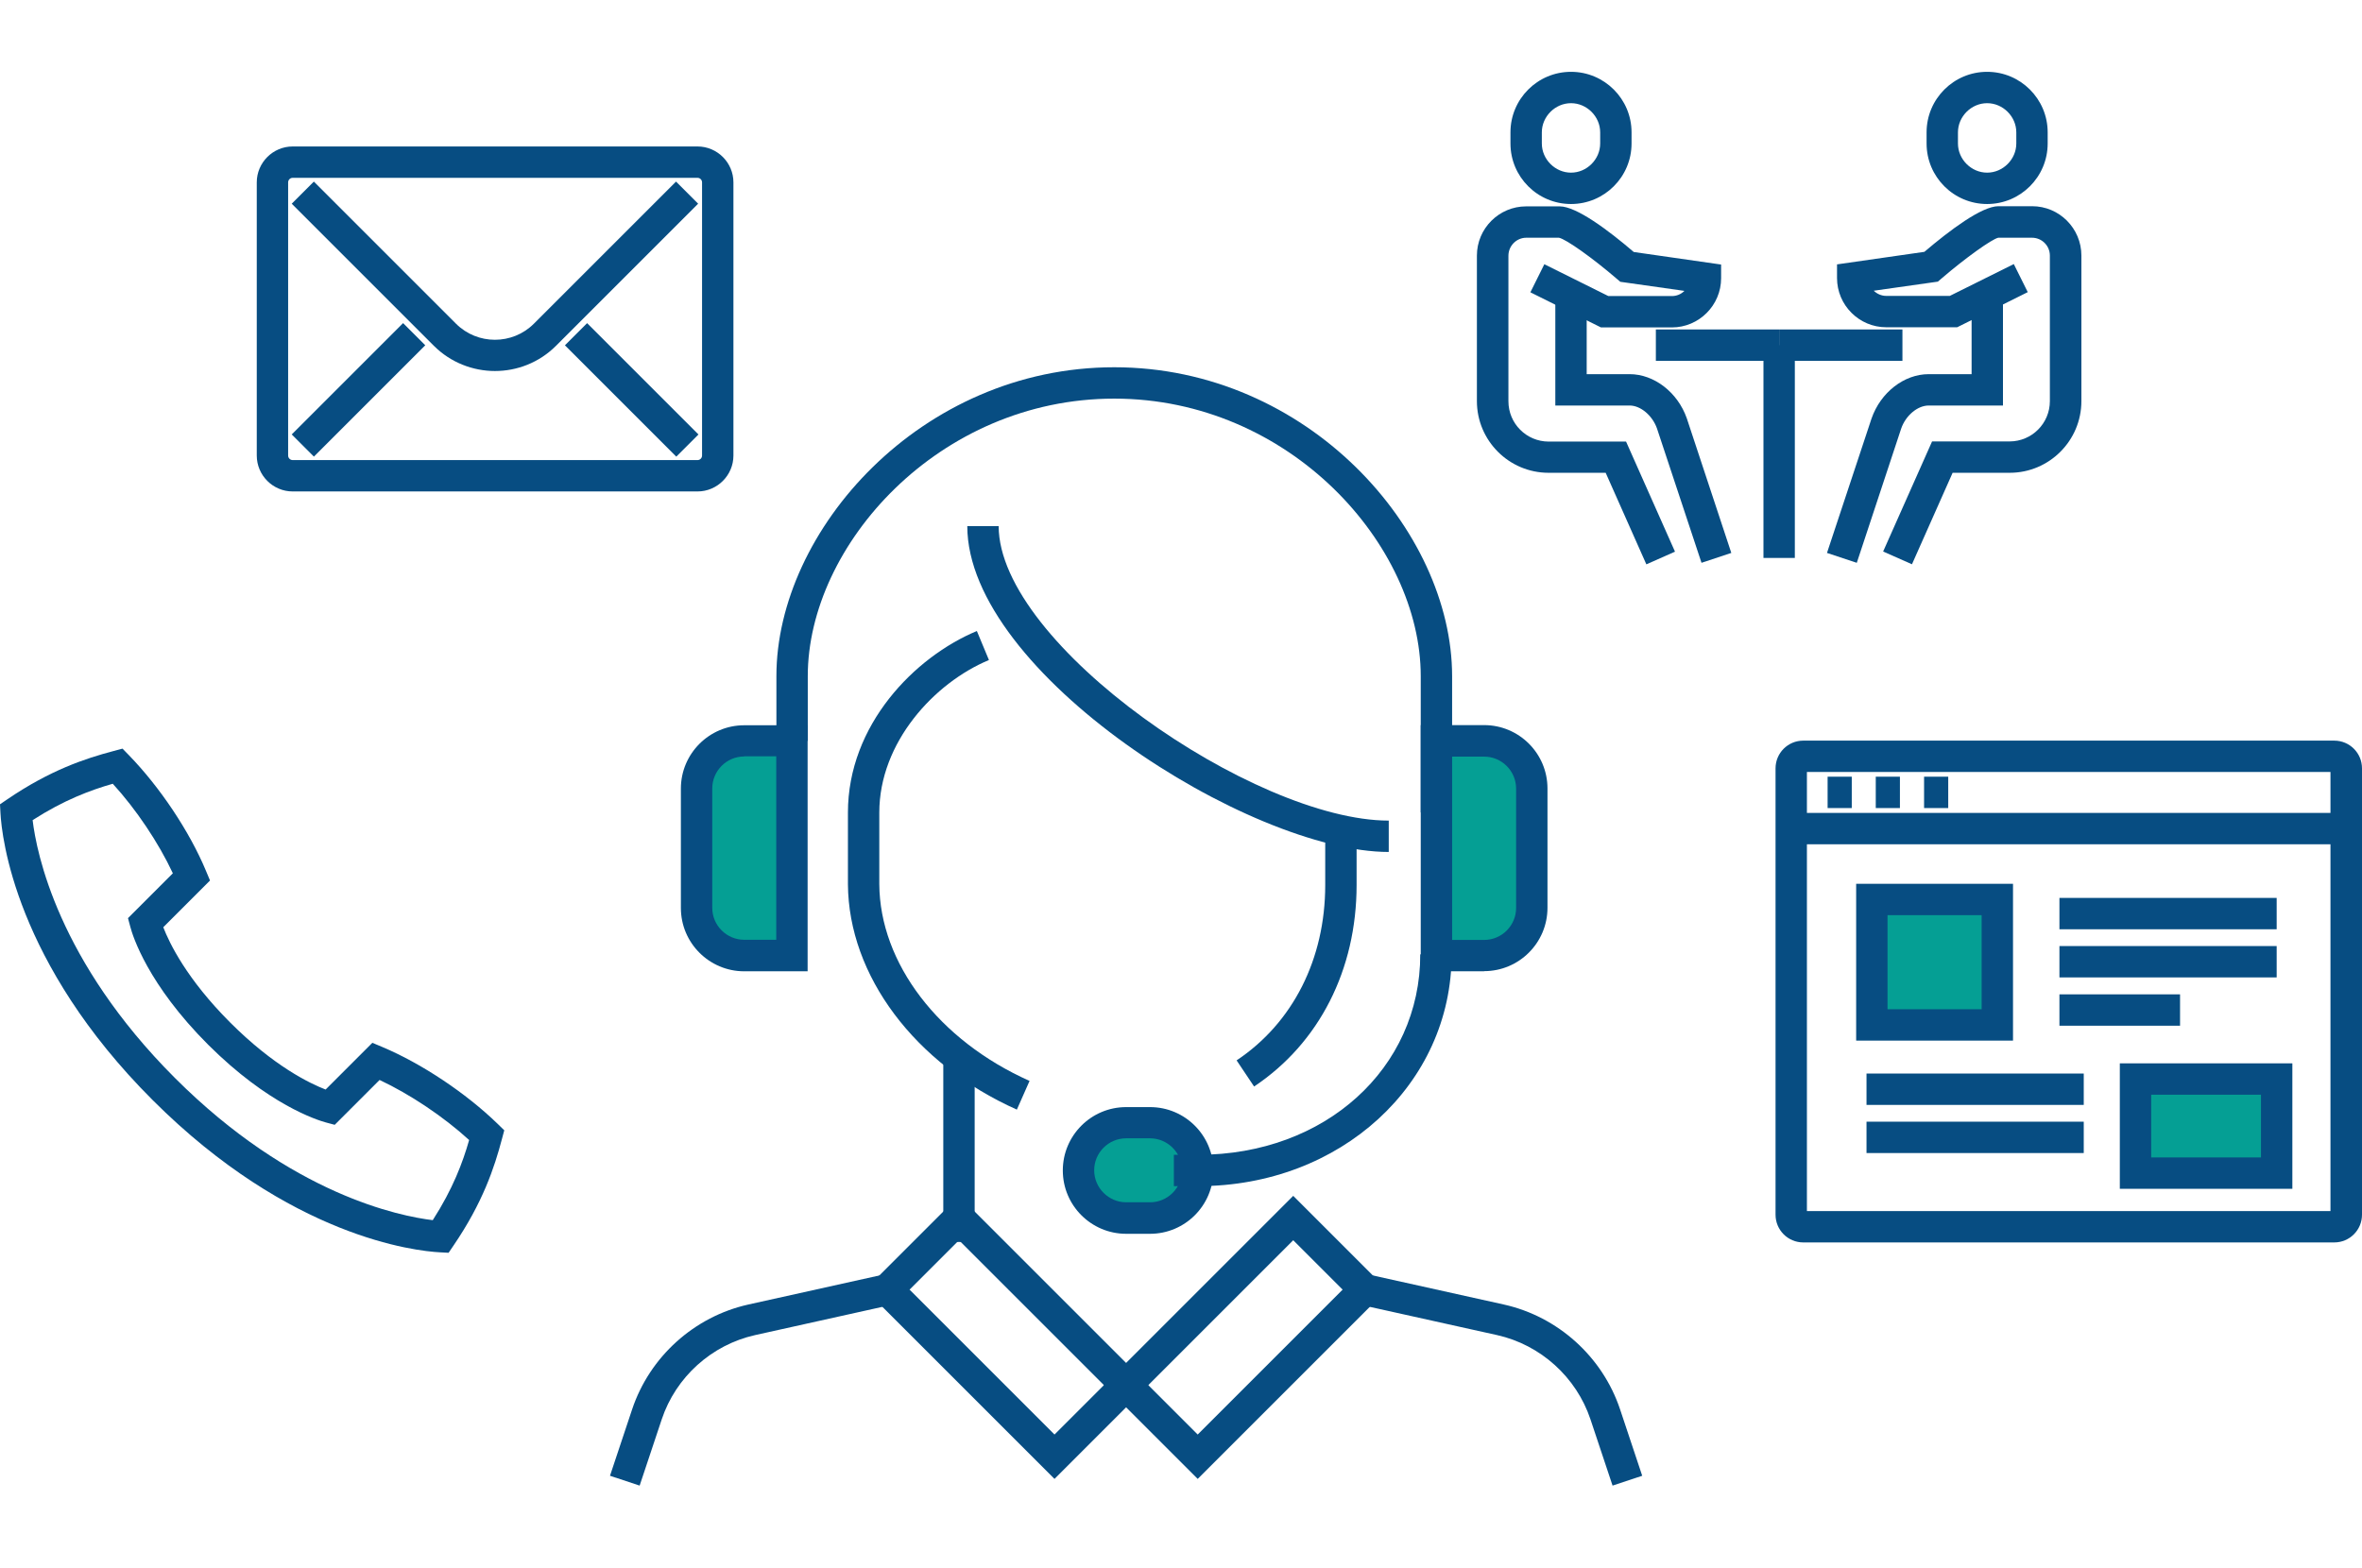 <?xml version="1.0" encoding="UTF-8"?><svg id="b" xmlns="http://www.w3.org/2000/svg" viewBox="0 0 150.59 100"><g id="c"><path d="m92.58,51.81h-2v-8.69c0-8.36-8.36-17.7-19.54-17.7s-19.54,9.34-19.54,17.7v4.13h-2v-4.13c0-9.3,9.21-19.7,21.54-19.7s21.54,10.4,21.54,19.7v8.69Z" fill="#074d82" stroke-width="0"/><path d="m79.95,69.28l-1.11-1.66c3.59-2.39,5.65-6.47,5.65-11.18v-3.1h2v3.1c0,5.39-2.38,10.08-6.54,12.85Z" fill="#074d82" stroke-width="0"/><path d="m88.54,54.33c-8.88,0-26.87-11.43-26.87-20.78h2c0,7.55,16.3,18.78,24.87,18.78v2Z" fill="#074d82" stroke-width="0"/><path d="m64.83,70.76c-6.5-2.9-10.73-8.54-10.77-14.37v-4.57c0-5.6,4.26-9.93,8.22-11.58l.77,1.85c-3.48,1.45-6.99,5.25-6.99,9.73v4.56c.03,5.04,3.79,9.97,9.58,12.55l-.81,1.83Z" fill="#074d82" stroke-width="0"/><path d="m76.36,74.64c0,1.68-1.36,3.04-3.04,3.04h-1.52c-1.68,0-3.04-1.36-3.04-3.04h0c0-1.68,1.36-3.04,3.04-3.04h1.52c1.68,0,3.04,1.36,3.04,3.04h0Z" fill="#059f94" stroke-width="0"/><path d="m73.32,78.68h-1.52c-2.23,0-4.04-1.81-4.04-4.04s1.81-4.04,4.04-4.04h1.52c2.23,0,4.04,1.81,4.04,4.04s-1.81,4.04-4.04,4.04Zm-1.52-6.09c-1.13,0-2.04.92-2.04,2.04s.92,2.04,2.04,2.04h1.52c1.13,0,2.04-.92,2.04-2.04s-.92-2.04-2.04-2.04h-1.52Z" fill="#074d82" stroke-width="0"/><path d="m76.41,75.64h-1.57v-2h1.57c8.06,0,14.14-5.5,14.14-12.78h2c0,8.29-7.09,14.78-16.14,14.78Z" fill="#074d82" stroke-width="0"/><path d="m94.62,47.25h-3.04v13.7h3.04c1.68,0,3.04-1.36,3.04-3.04v-7.61c0-1.68-1.36-3.04-3.04-3.04Z" fill="#059f94" stroke-width="0"/><path d="m94.62,61.94h-4.04v-15.7h4.04c2.23,0,4.04,1.81,4.04,4.04v7.61c0,2.23-1.81,4.04-4.04,4.04Zm-2.04-2h2.04c1.13,0,2.04-.92,2.04-2.04v-7.61c0-1.13-.92-2.04-2.04-2.04h-2.04v11.7Z" fill="#074d82" stroke-width="0"/><path d="m47.45,47.25h3.04v13.7h-3.04c-1.68,0-3.04-1.36-3.04-3.04v-7.61c0-1.68,1.36-3.04,3.04-3.04Z" fill="#059f94" stroke-width="0"/><path d="m51.49,61.94h-4.04c-2.23,0-4.04-1.81-4.04-4.04v-7.61c0-2.23,1.81-4.04,4.04-4.04h4.04v15.7Zm-4.04-13.7c-1.13,0-2.04.92-2.04,2.04v7.61c0,1.13.92,2.04,2.04,2.04h2.04v-11.7h-2.04Z" fill="#074d82" stroke-width="0"/><rect x="60.14" y="67.03" width="2" height="12.17" fill="#074d82" stroke-width="0"/><path d="m67.23,94.31l-12.07-12.07,5.98-5.98,12.07,12.07-5.98,5.98Zm-9.24-12.07l9.24,9.24,3.15-3.15-9.24-9.24-3.15,3.15Z" fill="#074d82" stroke-width="0"/><path d="m76.36,94.31l-5.98-5.98,12.07-12.07,5.98,5.98-12.07,12.07Zm-3.15-5.98l3.15,3.15,9.24-9.24-3.15-3.15-9.24,9.24Z" fill="#074d82" stroke-width="0"/><path d="m40.79,94.74l-1.9-.63,1.41-4.23c1.12-3.36,3.96-5.92,7.41-6.69l8.65-1.92.43,1.95-8.65,1.92c-2.77.62-5.05,2.67-5.95,5.37l-1.41,4.23Z" fill="#074d82" stroke-width="0"/><path d="m102.81,94.74l-1.41-4.23c-.9-2.69-3.18-4.75-5.95-5.37l-8.65-1.92.43-1.95,8.65,1.92c3.45.77,6.29,3.33,7.41,6.69l1.41,4.23-1.9.63Z" fill="#074d82" stroke-width="0"/><path d="m44.47,31.34h-25.81c-1.26,0-2.29-1.03-2.29-2.29V11.63c0-1.26,1.03-2.29,2.29-2.29h25.81c1.26,0,2.29,1.03,2.29,2.29v17.42c0,1.26-1.03,2.29-2.29,2.29ZM18.66,11.34c-.16,0-.29.13-.29.29v17.42c0,.16.13.29.29.29h25.81c.16,0,.29-.13.29-.29V11.63c0-.16-.13-.29-.29-.29h-25.81Z" fill="#074d82" stroke-width="0"/><path d="m31.56,23.66c-1.41,0-2.83-.54-3.9-1.61l-9.06-9.06,1.41-1.41,9.06,9.06c1.37,1.37,3.6,1.37,4.97,0l9.06-9.06,1.41,1.41-9.06,9.06c-1.08,1.08-2.49,1.61-3.9,1.61Z" fill="#074d82" stroke-width="0"/><rect x="17.83" y="23.86" width="10.04" height="2" transform="translate(-10.88 23.44) rotate(-45)" fill="#074d82" stroke-width="0"/><rect x="39.27" y="19.84" width="2" height="10.04" transform="translate(-5.78 35.76) rotate(-45)" fill="#074d82" stroke-width="0"/><path d="m28.6,79.89l-.56-.03c-1.52-.08-9.53-.94-18.3-9.7S.11,53.37.03,51.85l-.03-.56.47-.32c2.73-1.86,4.96-2.6,6.78-3.08l.56-.15.41.42c1.97,2.03,3.86,4.85,4.91,7.37l.26.62-2.98,2.98c.39,1.01,1.49,3.3,4.27,6.08,2.78,2.78,5.07,3.88,6.08,4.27l2.98-2.98.62.26c2.52,1.06,5.34,2.94,7.37,4.91l.42.41-.15.56c-.48,1.82-1.22,4.05-3.08,6.78l-.32.47ZM2.08,52.3c.25,2.08,1.61,8.98,9.07,16.44s14.36,8.82,16.44,9.07c1.28-1.99,1.91-3.67,2.32-5.11-1.63-1.49-3.77-2.92-5.71-3.83l-2.86,2.86-.56-.15c-.58-.16-3.67-1.13-7.51-4.96-3.84-3.84-4.81-6.93-4.96-7.51l-.15-.56,2.86-2.86c-.91-1.95-2.34-4.08-3.83-5.71-1.43.41-3.12,1.04-5.11,2.32Z" fill="#074d82" stroke-width="0"/><path d="m148.82,79.23h-33.85c-.98,0-1.77-.79-1.77-1.77v-28.46c0-.98.79-1.77,1.77-1.77h33.85c.98,0,1.77.79,1.77,1.77v28.46c0,.98-.79,1.77-1.77,1.77Zm-33.62-2h33.38v-28h-33.38v28Z" fill="#074d82" stroke-width="0"/><rect x="114.21" y="51.84" width="35.38" height="2" fill="#074d82" stroke-width="0"/><rect x="116.52" y="49.53" width="1.54" height="2" fill="#074d82" stroke-width="0"/><rect x="119.59" y="49.53" width="1.54" height="2" fill="#074d82" stroke-width="0"/><rect x="122.67" y="49.53" width="1.54" height="2" fill="#074d82" stroke-width="0"/><rect x="131.3" y="57.26" width="13.85" height="2" fill="#074d82" stroke-width="0"/><rect x="131.3" y="60.33" width="13.85" height="2" fill="#074d82" stroke-width="0"/><rect x="131.3" y="63.41" width="7.69" height="2" fill="#074d82" stroke-width="0"/><rect x="119" y="68.46" width="13.85" height="2" fill="#074d82" stroke-width="0"/><rect x="119" y="71.53" width="13.85" height="2" fill="#074d82" stroke-width="0"/><rect x="119.34" y="57.37" width="8" height="8" fill="#059f94" stroke-width="0"/><path d="m128.34,66.36h-10v-10h10v10Zm-8-2h6v-6h-6v6Z" fill="#074d82" stroke-width="0"/><rect x="136.15" y="68.81" width="9" height="6" fill="#059f94" stroke-width="0"/><path d="m146.15,75.81h-11v-8h11v8Zm-9-2h7v-4h-7v4Z" fill="#074d82" stroke-width="0"/><path d="m108.48,35.89l-2.84-8.57c-.29-.82-1.04-1.46-1.74-1.46h-4.74v-6.71h2v4.71h2.74c1.56,0,3.06,1.16,3.64,2.81l2.84,8.59-1.9.63Z" fill="#074d82" stroke-width="0"/><path d="m100.16,13.01c-2.13,0-3.86-1.73-3.86-3.86v-.71c0-2.13,1.73-3.86,3.86-3.86s3.86,1.73,3.86,3.86v.71c0,2.13-1.73,3.86-3.86,3.86Zm0-6.43c-1.01,0-1.86.85-1.86,1.86v.71c0,1.01.85,1.86,1.86,1.86s1.86-.85,1.86-1.86v-.71c0-1.01-.85-1.86-1.86-1.86Z" fill="#074d82" stroke-width="0"/><path d="m104.96,35.98l-2.59-5.83h-3.64c-2.52,0-4.57-2.05-4.57-4.57v-9.28c0-1.73,1.41-3.14,3.14-3.14h2.14c1.07,0,3.11,1.53,4.72,2.91l5.57.8v.87c0,1.73-1.41,3.14-3.14,3.14h-4.52l-4.5-2.24.89-1.79,4.08,2.03h4.05c.31,0,.59-.12.8-.33l-4.09-.58-.22-.19c-1.51-1.3-3.23-2.53-3.69-2.62h-2.08c-.63,0-1.14.52-1.14,1.15v9.28c0,1.42,1.15,2.57,2.57,2.57h4.93l3.12,7.02-1.83.81Z" fill="#074d82" stroke-width="0"/><path d="m118.38,35.89l-1.9-.63,2.84-8.57c.58-1.67,2.08-2.83,3.64-2.83h2.74v-4.71h2v6.71h-4.74c-.7,0-1.46.63-1.75,1.47l-2.83,8.56Z" fill="#074d82" stroke-width="0"/><path d="m126.69,13.01c-2.13,0-3.86-1.73-3.86-3.86v-.71c0-2.13,1.73-3.86,3.86-3.86s3.86,1.73,3.86,3.86v.71c0,2.13-1.73,3.86-3.86,3.86Zm0-6.43c-1.01,0-1.86.85-1.86,1.86v.71c0,1.01.85,1.86,1.86,1.86s1.86-.85,1.86-1.86v-.71c0-1.01-.85-1.86-1.86-1.86Z" fill="#074d82" stroke-width="0"/><path d="m121.89,35.98l-1.83-.81,3.12-7.02h4.94c1.42,0,2.57-1.15,2.57-2.57v-9.28c0-.63-.51-1.14-1.14-1.14h-2.15c-.4.08-2.12,1.31-3.63,2.61l-.22.19-4.09.58c.21.2.49.33.8.33h4.05l4.08-2.03.89,1.79-4.5,2.24h-4.52c-1.73,0-3.14-1.41-3.14-3.14v-.87l5.57-.8c1.61-1.37,3.65-2.91,4.72-2.91h2.15c1.73,0,3.14,1.41,3.14,3.15v9.28c0,2.52-2.05,4.57-4.57,4.57h-3.64l-2.59,5.83Z" fill="#074d82" stroke-width="0"/><rect x="105.57" y="21.01" width="7.86" height="2" fill="#074d82" stroke-width="0"/><rect x="113.43" y="21.01" width="7.86" height="2" fill="#074d82" stroke-width="0"/><rect x="112.43" y="22.01" width="2" height="13.57" fill="#074d82" stroke-width="0"/><rect x=".31" width="150" height="100" fill="none" stroke-width="0"/></g></svg>